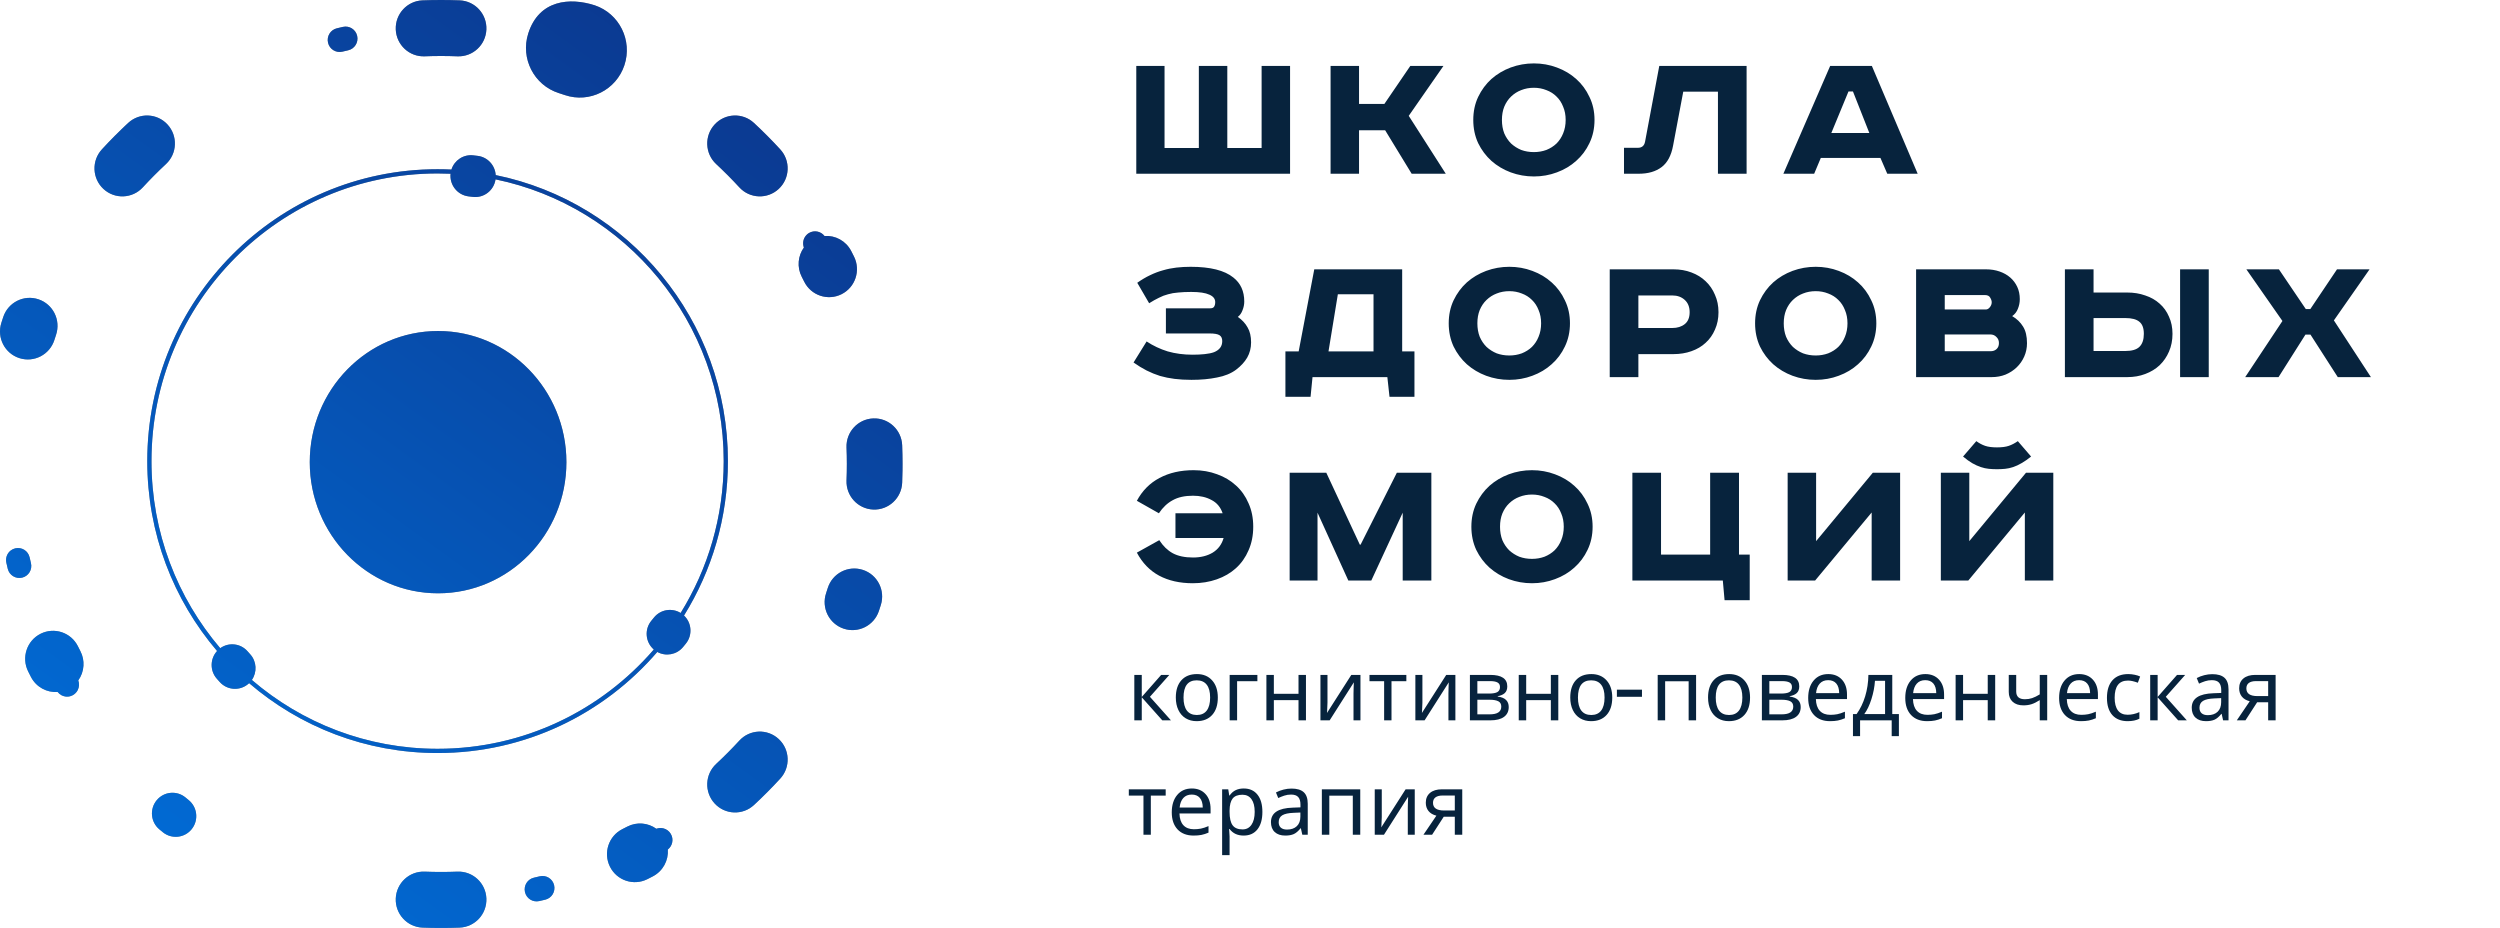 <?xml version="1.0" encoding="UTF-8"?> <svg xmlns="http://www.w3.org/2000/svg" width="590" height="219" viewBox="0 0 590 219" fill="none"> <path d="M274.832 15.562V34.928H282.928V15.562H289.644V34.928H297.74V15.562H304.456V41H268.162V15.562H274.832ZM320.732 15.562V24.532H326.712L332.83 15.562H340.65L332.462 27.338L341.202 41H333.152L326.896 30.742H320.732V41H314.016V15.562H320.732ZM354.455 28.304C354.455 29.469 354.639 30.527 355.007 31.478C355.405 32.398 355.942 33.195 356.617 33.87C357.322 34.514 358.119 35.02 359.009 35.388C359.929 35.725 360.925 35.894 361.999 35.894C363.041 35.894 364.023 35.725 364.943 35.388C365.863 35.02 366.66 34.514 367.335 33.87C368.009 33.195 368.531 32.398 368.899 31.478C369.297 30.527 369.497 29.469 369.497 28.304C369.497 27.139 369.297 26.096 368.899 25.176C368.531 24.225 368.009 23.428 367.335 22.784C366.66 22.109 365.863 21.603 364.943 21.266C364.023 20.898 363.041 20.714 361.999 20.714C360.925 20.714 359.929 20.898 359.009 21.266C358.119 21.603 357.322 22.109 356.617 22.784C355.942 23.428 355.405 24.225 355.007 25.176C354.639 26.096 354.455 27.139 354.455 28.304ZM376.305 28.304C376.305 30.297 375.906 32.122 375.109 33.778C374.342 35.403 373.299 36.799 371.981 37.964C370.693 39.129 369.175 40.034 367.427 40.678C365.709 41.322 363.9 41.644 361.999 41.644C360.097 41.644 358.273 41.322 356.525 40.678C354.807 40.034 353.289 39.129 351.971 37.964C350.683 36.799 349.64 35.403 348.843 33.778C348.076 32.122 347.693 30.297 347.693 28.304C347.693 26.311 348.076 24.501 348.843 22.876C349.64 21.22 350.683 19.809 351.971 18.644C353.289 17.479 354.807 16.574 356.525 15.93C358.273 15.286 360.097 14.964 361.999 14.964C363.9 14.964 365.709 15.286 367.427 15.93C369.175 16.574 370.693 17.479 371.981 18.644C373.299 19.809 374.342 21.22 375.109 22.876C375.906 24.501 376.305 26.311 376.305 28.304ZM412.197 15.562V41H405.435V21.634H397.247L394.855 34.33C394.426 36.691 393.521 38.393 392.141 39.436C390.761 40.479 388.967 41 386.759 41H383.263V34.882H386.529C387.48 34.882 388.047 34.407 388.231 33.456L391.589 15.562H412.197ZM432.193 31.386H441.163L437.299 21.588H436.241L432.193 31.386ZM441.761 15.562L452.571 41H445.395L443.785 37.274H429.709L428.145 41H420.877L431.917 15.562H441.761ZM285.596 72.762C286.056 72.762 286.363 72.639 286.516 72.394C286.7 72.118 286.792 71.75 286.792 71.29C286.792 70.523 286.332 69.941 285.412 69.542C284.492 69.113 283.066 68.898 281.134 68.898C279.969 68.898 278.941 68.944 278.052 69.036C277.193 69.097 276.396 69.235 275.66 69.45C274.924 69.634 274.203 69.91 273.498 70.278C272.793 70.615 272.026 71.045 271.198 71.566L268.392 66.736C269.435 66 270.447 65.402 271.428 64.942C272.44 64.451 273.452 64.068 274.464 63.792C275.507 63.485 276.565 63.271 277.638 63.148C278.711 63.025 279.831 62.964 280.996 62.964C285.627 62.964 288.985 63.807 291.07 65.494C292.787 66.843 293.646 68.729 293.646 71.152C293.646 71.857 293.508 72.547 293.232 73.222C292.987 73.897 292.619 74.418 292.128 74.786C293.14 75.491 293.907 76.319 294.428 77.27C294.98 78.19 295.256 79.371 295.256 80.812C295.256 82.131 294.949 83.327 294.336 84.4C293.723 85.443 292.849 86.393 291.714 87.252C290.518 88.141 289.015 88.755 287.206 89.092C285.427 89.46 283.419 89.644 281.18 89.644C279.739 89.644 278.405 89.567 277.178 89.414C275.982 89.261 274.847 89.031 273.774 88.724C272.701 88.387 271.643 87.957 270.6 87.436C269.588 86.915 268.561 86.286 267.518 85.55L270.6 80.582C272.133 81.594 273.789 82.376 275.568 82.928C277.377 83.449 279.34 83.71 281.456 83.71C282.499 83.71 283.449 83.664 284.308 83.572C285.197 83.48 285.933 83.327 286.516 83.112C287.129 82.867 287.605 82.529 287.942 82.1C288.279 81.671 288.448 81.134 288.448 80.49C288.448 79.846 288.233 79.386 287.804 79.11C287.375 78.834 286.593 78.696 285.458 78.696H275.154V72.762H285.596ZM330.913 63.562V82.928H333.811V93.646H327.923L327.417 89H309.753L309.293 93.646H303.359V82.928H306.487L310.167 63.562H330.913ZM313.525 82.928H324.151V69.45H315.733L313.525 82.928ZM348.66 76.304C348.66 77.469 348.844 78.527 349.212 79.478C349.611 80.398 350.147 81.195 350.822 81.87C351.527 82.514 352.325 83.02 353.214 83.388C354.134 83.725 355.131 83.894 356.204 83.894C357.247 83.894 358.228 83.725 359.148 83.388C360.068 83.02 360.865 82.514 361.54 81.87C362.215 81.195 362.736 80.398 363.104 79.478C363.503 78.527 363.702 77.469 363.702 76.304C363.702 75.139 363.503 74.096 363.104 73.176C362.736 72.225 362.215 71.428 361.54 70.784C360.865 70.109 360.068 69.603 359.148 69.266C358.228 68.898 357.247 68.714 356.204 68.714C355.131 68.714 354.134 68.898 353.214 69.266C352.325 69.603 351.527 70.109 350.822 70.784C350.147 71.428 349.611 72.225 349.212 73.176C348.844 74.096 348.66 75.139 348.66 76.304ZM370.51 76.304C370.51 78.297 370.111 80.122 369.314 81.778C368.547 83.403 367.505 84.799 366.186 85.964C364.898 87.129 363.38 88.034 361.632 88.678C359.915 89.322 358.105 89.644 356.204 89.644C354.303 89.644 352.478 89.322 350.73 88.678C349.013 88.034 347.495 87.129 346.176 85.964C344.888 84.799 343.845 83.403 343.048 81.778C342.281 80.122 341.898 78.297 341.898 76.304C341.898 74.311 342.281 72.501 343.048 70.876C343.845 69.22 344.888 67.809 346.176 66.644C347.495 65.479 349.013 64.574 350.73 63.93C352.478 63.286 354.303 62.964 356.204 62.964C358.105 62.964 359.915 63.286 361.632 63.93C363.38 64.574 364.898 65.479 366.186 66.644C367.505 67.809 368.547 69.22 369.314 70.876C370.111 72.501 370.51 74.311 370.51 76.304ZM394.937 63.562C396.471 63.562 397.881 63.807 399.169 64.298C400.488 64.789 401.607 65.479 402.527 66.368C403.478 67.257 404.214 68.331 404.735 69.588C405.287 70.815 405.563 72.179 405.563 73.682C405.563 75.185 405.287 76.549 404.735 77.776C404.214 79.003 403.478 80.045 402.527 80.904C401.607 81.763 400.488 82.422 399.169 82.882C397.881 83.342 396.471 83.572 394.937 83.572H386.657V89H379.895V63.562H394.937ZM386.657 77.408H394.661C395.857 77.408 396.839 77.101 397.605 76.488C398.372 75.875 398.755 74.939 398.755 73.682C398.755 72.455 398.372 71.489 397.605 70.784C396.839 70.079 395.857 69.726 394.661 69.726H386.657V77.408ZM420.963 76.304C420.963 77.469 421.147 78.527 421.515 79.478C421.913 80.398 422.45 81.195 423.125 81.87C423.83 82.514 424.627 83.02 425.517 83.388C426.437 83.725 427.433 83.894 428.507 83.894C429.549 83.894 430.531 83.725 431.451 83.388C432.371 83.02 433.168 82.514 433.843 81.87C434.517 81.195 435.039 80.398 435.407 79.478C435.805 78.527 436.005 77.469 436.005 76.304C436.005 75.139 435.805 74.096 435.407 73.176C435.039 72.225 434.517 71.428 433.843 70.784C433.168 70.109 432.371 69.603 431.451 69.266C430.531 68.898 429.549 68.714 428.507 68.714C427.433 68.714 426.437 68.898 425.517 69.266C424.627 69.603 423.83 70.109 423.125 70.784C422.45 71.428 421.913 72.225 421.515 73.176C421.147 74.096 420.963 75.139 420.963 76.304ZM442.813 76.304C442.813 78.297 442.414 80.122 441.617 81.778C440.85 83.403 439.807 84.799 438.489 85.964C437.201 87.129 435.683 88.034 433.935 88.678C432.217 89.322 430.408 89.644 428.507 89.644C426.605 89.644 424.781 89.322 423.033 88.678C421.315 88.034 419.797 87.129 418.479 85.964C417.191 84.799 416.148 83.403 415.351 81.778C414.584 80.122 414.201 78.297 414.201 76.304C414.201 74.311 414.584 72.501 415.351 70.876C416.148 69.22 417.191 67.809 418.479 66.644C419.797 65.479 421.315 64.574 423.033 63.93C424.781 63.286 426.605 62.964 428.507 62.964C430.408 62.964 432.217 63.286 433.935 63.93C435.683 64.574 437.201 65.479 438.489 66.644C439.807 67.809 440.85 69.22 441.617 70.876C442.414 72.501 442.813 74.311 442.813 76.304ZM468.712 63.562C469.847 63.562 470.905 63.731 471.886 64.068C472.867 64.405 473.711 64.881 474.416 65.494C475.121 66.107 475.673 66.843 476.072 67.702C476.471 68.561 476.67 69.527 476.67 70.6C476.67 71.397 476.517 72.164 476.21 72.9C475.934 73.605 475.489 74.173 474.876 74.602C475.98 75.246 476.839 76.074 477.452 77.086C478.065 78.067 478.372 79.371 478.372 80.996C478.372 82.1 478.157 83.143 477.728 84.124C477.299 85.105 476.701 85.964 475.934 86.7C475.198 87.405 474.324 87.973 473.312 88.402C472.3 88.801 471.211 89 470.046 89H452.198V63.562H468.712ZM458.96 73.038H468.666C469.003 73.038 469.31 72.869 469.586 72.532C469.893 72.164 470.046 71.765 470.046 71.336C470.046 70.999 469.923 70.631 469.678 70.232C469.463 69.833 469.049 69.634 468.436 69.634H458.96V73.038ZM458.96 82.882H469.862C470.383 82.882 470.828 82.713 471.196 82.376C471.564 82.039 471.748 81.563 471.748 80.95C471.748 80.367 471.549 79.892 471.15 79.524C470.782 79.125 470.291 78.926 469.678 78.926H458.96V82.882ZM521.264 63.562V89H514.502V63.562H521.264ZM494.078 63.562V69.036H502.036C503.569 69.036 504.98 69.266 506.268 69.726C507.587 70.155 508.721 70.799 509.672 71.658C510.623 72.486 511.359 73.513 511.88 74.74C512.432 75.936 512.708 77.285 512.708 78.788C512.708 80.321 512.432 81.717 511.88 82.974C511.359 84.201 510.623 85.274 509.672 86.194C508.721 87.083 507.587 87.773 506.268 88.264C504.98 88.755 503.569 89 502.036 89H487.316V63.562H494.078ZM494.078 82.836H501.576C503.109 82.836 504.213 82.514 504.888 81.87C505.593 81.195 505.946 80.168 505.946 78.788C505.946 77.439 505.593 76.488 504.888 75.936C504.213 75.353 503.109 75.062 501.576 75.062H494.078V82.836ZM537.825 63.562L544.173 72.946H545.232L551.533 63.562H559.216L550.797 75.614L559.537 89H551.717L545.277 78.972H544.081L537.733 89H529.867L538.653 75.752L530.143 63.562H537.825ZM288.54 121.13C288.049 119.689 287.175 118.646 285.918 118.002C284.691 117.327 283.235 116.99 281.548 116.99C279.616 116.99 278.021 117.343 276.764 118.048C275.507 118.723 274.418 119.75 273.498 121.13L268.3 118.186C269.588 115.794 271.367 114 273.636 112.804C275.936 111.577 278.619 110.964 281.686 110.964C283.679 110.964 285.535 111.286 287.252 111.93C288.969 112.543 290.457 113.433 291.714 114.598C292.971 115.733 293.953 117.128 294.658 118.784C295.394 120.409 295.762 122.249 295.762 124.304C295.762 126.359 295.394 128.214 294.658 129.87C293.953 131.526 292.956 132.937 291.668 134.102C290.411 135.237 288.908 136.111 287.16 136.724C285.412 137.337 283.526 137.644 281.502 137.644C278.435 137.644 275.783 137.046 273.544 135.85C271.336 134.654 269.588 132.845 268.3 130.422L273.59 127.478C274.479 128.858 275.537 129.885 276.764 130.56C278.021 131.235 279.616 131.572 281.548 131.572C283.357 131.572 284.906 131.189 286.194 130.422C287.482 129.625 288.341 128.475 288.77 126.972H277.408V121.13H288.54ZM313.005 111.562L320.917 128.536H321.101L329.657 111.562H337.799V137H331.037V120.992L323.631 137H318.203L310.935 120.992V137H304.357V111.562H313.005ZM354.006 124.304C354.006 125.469 354.19 126.527 354.558 127.478C354.956 128.398 355.493 129.195 356.168 129.87C356.873 130.514 357.67 131.02 358.56 131.388C359.48 131.725 360.476 131.894 361.55 131.894C362.592 131.894 363.574 131.725 364.494 131.388C365.414 131.02 366.211 130.514 366.886 129.87C367.56 129.195 368.082 128.398 368.45 127.478C368.848 126.527 369.048 125.469 369.048 124.304C369.048 123.139 368.848 122.096 368.45 121.176C368.082 120.225 367.56 119.428 366.886 118.784C366.211 118.109 365.414 117.603 364.494 117.266C363.574 116.898 362.592 116.714 361.55 116.714C360.476 116.714 359.48 116.898 358.56 117.266C357.67 117.603 356.873 118.109 356.168 118.784C355.493 119.428 354.956 120.225 354.558 121.176C354.19 122.096 354.006 123.139 354.006 124.304ZM375.856 124.304C375.856 126.297 375.457 128.122 374.66 129.778C373.893 131.403 372.85 132.799 371.532 133.964C370.244 135.129 368.726 136.034 366.978 136.678C365.26 137.322 363.451 137.644 361.55 137.644C359.648 137.644 357.824 137.322 356.076 136.678C354.358 136.034 352.84 135.129 351.522 133.964C350.234 132.799 349.191 131.403 348.394 129.778C347.627 128.122 347.244 126.297 347.244 124.304C347.244 122.311 347.627 120.501 348.394 118.876C349.191 117.22 350.234 115.809 351.522 114.644C352.84 113.479 354.358 112.574 356.076 111.93C357.824 111.286 359.648 110.964 361.55 110.964C363.451 110.964 365.26 111.286 366.978 111.93C368.726 112.574 370.244 113.479 371.532 114.644C372.85 115.809 373.893 117.22 374.66 118.876C375.457 120.501 375.856 122.311 375.856 124.304ZM392.003 111.562V130.882H403.595V111.562H410.403V130.882H412.933V141.646H406.999L406.585 137H385.241V111.562H392.003ZM428.602 111.562V127.708L441.988 111.562H448.428V137H441.712V120.946L428.372 137H421.886V111.562H428.602ZM464.754 111.562V127.708L478.14 111.562H484.58V137H477.864V120.946L464.524 137H458.038V111.562H464.754ZM479.336 107.744C478.538 108.388 477.787 108.909 477.082 109.308C476.407 109.707 475.748 110.013 475.104 110.228C474.46 110.443 473.831 110.581 473.218 110.642C472.604 110.703 471.96 110.734 471.286 110.734C470.611 110.734 469.967 110.703 469.354 110.642C468.74 110.581 468.112 110.443 467.468 110.228C466.824 110.013 466.149 109.707 465.444 109.308C464.769 108.909 464.048 108.388 463.282 107.744L466.41 104.11C467.084 104.601 467.774 104.969 468.48 105.214C469.185 105.459 470.12 105.582 471.286 105.582C472.451 105.582 473.386 105.459 474.092 105.214C474.797 104.969 475.502 104.601 476.208 104.11L479.336 107.744Z" fill="#07233D"></path> <path d="M274.037 159.277H275.961L271.381 164.443L276.342 170H274.301L269.457 164.561V170H267.699V159.277H269.457V164.482L274.037 159.277ZM287.406 164.619C287.406 166.37 286.964 167.738 286.078 168.721C285.193 169.704 283.969 170.195 282.406 170.195C281.436 170.195 280.577 169.971 279.828 169.521C279.079 169.066 278.503 168.415 278.1 167.568C277.696 166.722 277.494 165.739 277.494 164.619C277.494 162.874 277.93 161.517 278.803 160.547C279.675 159.57 280.899 159.082 282.475 159.082C283.985 159.082 285.183 159.58 286.068 160.576C286.96 161.566 287.406 162.913 287.406 164.619ZM279.311 164.619C279.311 165.967 279.574 166.992 280.102 167.695C280.635 168.392 281.42 168.74 282.455 168.74C283.477 168.74 284.255 168.392 284.789 167.695C285.323 166.992 285.59 165.967 285.59 164.619C285.59 163.271 285.32 162.259 284.779 161.582C284.245 160.898 283.461 160.557 282.426 160.557C280.349 160.557 279.311 161.911 279.311 164.619ZM296.742 160.762H291.957V170H290.199V159.277H296.742V160.762ZM300.629 159.277V163.74H306.449V159.277H308.207V170H306.449V165.225H300.629V170H298.871V159.277H300.629ZM313.285 159.277V165.82L313.207 167.715L313.168 168.262L318.91 159.277H321.068V170H319.428V163.682L319.457 162.324L319.506 161.035L313.803 170H311.625V159.277H313.285ZM331.898 160.762H328.393V170H326.654V160.762H323.197V159.277H331.898V160.762ZM335.688 159.277V165.82L335.609 167.715L335.57 168.262L341.312 159.277H343.471V170H341.83V163.682L341.859 162.324L341.908 161.035L336.205 170H334.027V159.277H335.688ZM355.717 161.982C355.717 162.673 355.521 163.2 355.131 163.564C354.74 163.923 354.184 164.167 353.461 164.297V164.385C354.366 164.508 355.023 164.779 355.434 165.195C355.85 165.605 356.059 166.159 356.059 166.855C356.059 167.871 355.684 168.649 354.936 169.189C354.193 169.73 353.122 170 351.723 170H346.898V159.277H351.703C354.379 159.277 355.717 160.179 355.717 161.982ZM354.301 166.758C354.301 166.159 354.066 165.739 353.598 165.498C353.129 165.257 352.442 165.137 351.537 165.137H348.656V168.584H351.576C353.393 168.584 354.301 167.975 354.301 166.758ZM353.998 162.139C353.998 161.637 353.803 161.279 353.412 161.064C353.028 160.85 352.445 160.742 351.664 160.742H348.656V163.682H351.342C352.299 163.682 352.979 163.564 353.383 163.33C353.793 163.089 353.998 162.692 353.998 162.139ZM360.18 159.277V163.74H366V159.277H367.758V170H366V165.225H360.18V170H358.422V159.277H360.18ZM380.492 164.619C380.492 166.37 380.049 167.738 379.164 168.721C378.279 169.704 377.055 170.195 375.492 170.195C374.522 170.195 373.663 169.971 372.914 169.521C372.165 169.066 371.589 168.415 371.186 167.568C370.782 166.722 370.58 165.739 370.58 164.619C370.58 162.874 371.016 161.517 371.889 160.547C372.761 159.57 373.985 159.082 375.561 159.082C377.071 159.082 378.269 159.58 379.154 160.576C380.046 161.566 380.492 162.913 380.492 164.619ZM372.396 164.619C372.396 165.967 372.66 166.992 373.188 167.695C373.721 168.392 374.506 168.74 375.541 168.74C376.563 168.74 377.341 168.392 377.875 167.695C378.409 166.992 378.676 165.967 378.676 164.619C378.676 163.271 378.406 162.259 377.865 161.582C377.331 160.898 376.547 160.557 375.512 160.557C373.435 160.557 372.396 161.911 372.396 164.619ZM387.506 164.44H381.586V162.76H387.506V164.44ZM392.973 170H391.215V159.277H400.277V170H398.52V160.781H392.973V170ZM413.012 164.619C413.012 166.37 412.569 167.738 411.684 168.721C410.798 169.704 409.574 170.195 408.012 170.195C407.042 170.195 406.182 169.971 405.434 169.521C404.685 169.066 404.109 168.415 403.705 167.568C403.301 166.722 403.1 165.739 403.1 164.619C403.1 162.874 403.536 161.517 404.408 160.547C405.281 159.57 406.505 159.082 408.08 159.082C409.59 159.082 410.788 159.58 411.674 160.576C412.566 161.566 413.012 162.913 413.012 164.619ZM404.916 164.619C404.916 165.967 405.18 166.992 405.707 167.695C406.241 168.392 407.025 168.74 408.061 168.74C409.083 168.74 409.861 168.392 410.395 167.695C410.928 166.992 411.195 165.967 411.195 164.619C411.195 163.271 410.925 162.259 410.385 161.582C409.851 160.898 409.066 160.557 408.031 160.557C405.954 160.557 404.916 161.911 404.916 164.619ZM424.623 161.982C424.623 162.673 424.428 163.2 424.037 163.564C423.646 163.923 423.09 164.167 422.367 164.297V164.385C423.272 164.508 423.93 164.779 424.34 165.195C424.757 165.605 424.965 166.159 424.965 166.855C424.965 167.871 424.59 168.649 423.842 169.189C423.1 169.73 422.029 170 420.629 170H415.805V159.277H420.609C423.285 159.277 424.623 160.179 424.623 161.982ZM423.207 166.758C423.207 166.159 422.973 165.739 422.504 165.498C422.035 165.257 421.348 165.137 420.443 165.137H417.562V168.584H420.482C422.299 168.584 423.207 167.975 423.207 166.758ZM422.904 162.139C422.904 161.637 422.709 161.279 422.318 161.064C421.934 160.85 421.352 160.742 420.57 160.742H417.562V163.682H420.248C421.205 163.682 421.885 163.564 422.289 163.33C422.699 163.089 422.904 162.692 422.904 162.139ZM431.889 170.195C430.281 170.195 429.018 169.71 428.1 168.74C427.188 167.764 426.732 166.423 426.732 164.717C426.732 162.998 427.159 161.631 428.012 160.615C428.865 159.593 430.017 159.082 431.469 159.082C432.816 159.082 433.891 159.518 434.691 160.391C435.492 161.257 435.893 162.432 435.893 163.916V164.98H428.549C428.581 166.198 428.891 167.122 429.477 167.754C430.062 168.385 430.893 168.701 431.967 168.701C432.54 168.701 433.083 168.652 433.598 168.555C434.112 168.451 434.714 168.252 435.404 167.959V169.502C434.812 169.756 434.255 169.935 433.734 170.039C433.214 170.143 432.598 170.195 431.889 170.195ZM431.449 160.518C430.609 160.518 429.945 160.788 429.457 161.328C428.969 161.868 428.679 162.62 428.588 163.584H434.047C434.034 162.581 433.803 161.82 433.354 161.299C432.904 160.778 432.27 160.518 431.449 160.518ZM448.139 173.721H446.439V170H438.979V173.721H437.299V168.516H438.158C439.024 167.311 439.698 165.918 440.18 164.336C440.661 162.747 440.915 161.061 440.941 159.277H446.576V168.516H448.139V173.721ZM444.877 168.516V160.664H442.494C442.396 162.103 442.117 163.548 441.654 165C441.199 166.445 440.639 167.617 439.975 168.516H444.877ZM454.799 170.195C453.191 170.195 451.928 169.71 451.01 168.74C450.098 167.764 449.643 166.423 449.643 164.717C449.643 162.998 450.069 161.631 450.922 160.615C451.775 159.593 452.927 159.082 454.379 159.082C455.727 159.082 456.801 159.518 457.602 160.391C458.402 161.257 458.803 162.432 458.803 163.916V164.98H451.459C451.492 166.198 451.801 167.122 452.387 167.754C452.973 168.385 453.803 168.701 454.877 168.701C455.45 168.701 455.993 168.652 456.508 168.555C457.022 168.451 457.624 168.252 458.314 167.959V169.502C457.722 169.756 457.165 169.935 456.645 170.039C456.124 170.143 455.508 170.195 454.799 170.195ZM454.359 160.518C453.52 160.518 452.855 160.788 452.367 161.328C451.879 161.868 451.589 162.62 451.498 163.584H456.957C456.944 162.581 456.713 161.82 456.264 161.299C455.814 160.778 455.18 160.518 454.359 160.518ZM463.285 159.277V163.74H469.105V159.277H470.863V170H469.105V165.225H463.285V170H461.527V159.277H463.285ZM475.824 159.277V163.184C475.824 164.408 476.511 165.02 477.885 165.02C478.484 165.02 479.05 164.932 479.584 164.756C480.124 164.574 480.723 164.281 481.381 163.877V159.277H483.139V170H481.381V165.225C480.665 165.687 480.017 166.009 479.438 166.191C478.865 166.374 478.227 166.465 477.523 166.465C476.456 166.465 475.613 166.185 474.994 165.625C474.376 165.065 474.066 164.29 474.066 163.301V159.277H475.824ZM491.107 170.195C489.499 170.195 488.236 169.71 487.318 168.74C486.407 167.764 485.951 166.423 485.951 164.717C485.951 162.998 486.378 161.631 487.23 160.615C488.083 159.593 489.236 159.082 490.688 159.082C492.035 159.082 493.109 159.518 493.91 160.391C494.711 161.257 495.111 162.432 495.111 163.916V164.98H487.768C487.8 166.198 488.109 167.122 488.695 167.754C489.281 168.385 490.111 168.701 491.186 168.701C491.758 168.701 492.302 168.652 492.816 168.555C493.331 168.451 493.933 168.252 494.623 167.959V169.502C494.031 169.756 493.474 169.935 492.953 170.039C492.432 170.143 491.817 170.195 491.107 170.195ZM490.668 160.518C489.828 160.518 489.164 160.788 488.676 161.328C488.188 161.868 487.898 162.62 487.807 163.584H493.266C493.253 162.581 493.021 161.82 492.572 161.299C492.123 160.778 491.488 160.518 490.668 160.518ZM502.133 170.195C500.59 170.195 499.389 169.723 498.529 168.779C497.67 167.829 497.24 166.468 497.24 164.697C497.24 162.9 497.673 161.517 498.539 160.547C499.411 159.57 500.652 159.082 502.26 159.082C502.781 159.082 503.295 159.137 503.803 159.248C504.317 159.352 504.74 159.489 505.072 159.658L504.535 161.123C503.63 160.785 502.859 160.615 502.221 160.615C501.14 160.615 500.342 160.957 499.828 161.641C499.314 162.318 499.057 163.33 499.057 164.678C499.057 165.973 499.314 166.966 499.828 167.656C500.342 168.34 501.104 168.682 502.113 168.682C503.057 168.682 503.985 168.473 504.896 168.057V169.619C504.154 170.003 503.233 170.195 502.133 170.195ZM513.783 159.277H515.707L511.127 164.443L516.088 170H514.047L509.203 164.561V170H507.445V159.277H509.203V164.482L513.783 159.277ZM524.652 170L524.311 168.477H524.232C523.699 169.147 523.165 169.603 522.631 169.844C522.104 170.078 521.436 170.195 520.629 170.195C519.574 170.195 518.747 169.919 518.148 169.365C517.549 168.812 517.25 168.031 517.25 167.021C517.25 164.847 518.965 163.708 522.396 163.604L524.213 163.535V162.9C524.213 162.087 524.037 161.488 523.686 161.104C523.334 160.713 522.771 160.518 521.996 160.518C521.43 160.518 520.893 160.602 520.385 160.771C519.883 160.941 519.411 161.13 518.969 161.338L518.432 160.02C518.972 159.733 519.561 159.508 520.199 159.346C520.837 159.183 521.469 159.102 522.094 159.102C523.389 159.102 524.353 159.388 524.984 159.961C525.616 160.534 525.932 161.445 525.932 162.695V170H524.652ZM521.029 168.779C522.012 168.779 522.784 168.516 523.344 167.988C523.91 167.454 524.193 166.699 524.193 165.723V164.756L522.611 164.824C521.381 164.87 520.482 165.065 519.916 165.41C519.356 165.755 519.076 166.299 519.076 167.041C519.076 167.601 519.245 168.031 519.584 168.33C519.929 168.63 520.411 168.779 521.029 168.779ZM529.926 170H527.885L530.941 165.498C530.121 165.29 529.499 164.922 529.076 164.395C528.653 163.867 528.441 163.216 528.441 162.441C528.441 161.452 528.777 160.677 529.447 160.117C530.118 159.557 531.049 159.277 532.24 159.277H537.045V170H535.287V165.742H532.68L529.926 170ZM530.141 162.461C530.141 163.672 531.013 164.277 532.758 164.277H535.287V160.742H532.426C531.677 160.742 531.107 160.889 530.717 161.182C530.333 161.475 530.141 161.901 530.141 162.461ZM275.102 187.762H271.596V197H269.857V187.762H266.4V186.277H275.102V187.762ZM281.693 197.195C280.085 197.195 278.822 196.71 277.904 195.74C276.993 194.764 276.537 193.423 276.537 191.717C276.537 189.998 276.964 188.631 277.816 187.615C278.669 186.593 279.822 186.082 281.273 186.082C282.621 186.082 283.695 186.518 284.496 187.391C285.297 188.257 285.697 189.432 285.697 190.916V191.98H278.354C278.386 193.198 278.695 194.122 279.281 194.754C279.867 195.385 280.697 195.701 281.771 195.701C282.344 195.701 282.888 195.652 283.402 195.555C283.917 195.451 284.519 195.252 285.209 194.959V196.502C284.617 196.756 284.06 196.935 283.539 197.039C283.018 197.143 282.403 197.195 281.693 197.195ZM281.254 187.518C280.414 187.518 279.75 187.788 279.262 188.328C278.773 188.868 278.484 189.62 278.393 190.584H283.852C283.839 189.581 283.607 188.82 283.158 188.299C282.709 187.778 282.074 187.518 281.254 187.518ZM293.5 197.195C292.061 197.195 290.954 196.678 290.18 195.643H290.062L290.102 196.043C290.154 196.551 290.18 197.003 290.18 197.4V201.805H288.422V186.277H289.867L290.102 187.742H290.18C290.596 187.156 291.078 186.733 291.625 186.473C292.172 186.212 292.803 186.082 293.52 186.082C294.913 186.082 295.993 186.567 296.762 187.537C297.536 188.501 297.924 189.861 297.924 191.619C297.924 193.37 297.536 194.738 296.762 195.721C295.987 196.704 294.9 197.195 293.5 197.195ZM293.207 187.557C292.146 187.557 291.378 187.856 290.902 188.455C290.434 189.054 290.193 189.995 290.18 191.277V191.619C290.18 193.071 290.421 194.122 290.902 194.773C291.384 195.418 292.165 195.74 293.246 195.74C294.145 195.74 294.844 195.376 295.346 194.646C295.854 193.917 296.107 192.902 296.107 191.6C296.107 190.291 295.854 189.292 295.346 188.602C294.844 187.905 294.132 187.557 293.207 187.557ZM307.348 197L307.006 195.477H306.928C306.394 196.147 305.86 196.603 305.326 196.844C304.799 197.078 304.132 197.195 303.324 197.195C302.27 197.195 301.443 196.919 300.844 196.365C300.245 195.812 299.945 195.031 299.945 194.021C299.945 191.847 301.661 190.708 305.092 190.604L306.908 190.535V189.9C306.908 189.087 306.732 188.488 306.381 188.104C306.029 187.713 305.466 187.518 304.691 187.518C304.125 187.518 303.588 187.602 303.08 187.771C302.579 187.941 302.107 188.13 301.664 188.338L301.127 187.02C301.667 186.733 302.257 186.508 302.895 186.346C303.533 186.183 304.164 186.102 304.789 186.102C306.085 186.102 307.048 186.388 307.68 186.961C308.311 187.534 308.627 188.445 308.627 189.695V197H307.348ZM303.725 195.779C304.708 195.779 305.479 195.516 306.039 194.988C306.605 194.454 306.889 193.699 306.889 192.723V191.756L305.307 191.824C304.076 191.87 303.178 192.065 302.611 192.41C302.051 192.755 301.771 193.299 301.771 194.041C301.771 194.601 301.941 195.031 302.279 195.33C302.624 195.63 303.106 195.779 303.725 195.779ZM313.715 197H311.957V186.277H321.02V197H319.262V187.781H313.715V197ZM326.098 186.277V192.82L326.02 194.715L325.98 195.262L331.723 186.277H333.881V197H332.24V190.682L332.27 189.324L332.318 188.035L326.615 197H324.438V186.277H326.098ZM337.973 197H335.932L338.988 192.498C338.168 192.29 337.546 191.922 337.123 191.395C336.7 190.867 336.488 190.216 336.488 189.441C336.488 188.452 336.824 187.677 337.494 187.117C338.165 186.557 339.096 186.277 340.287 186.277H345.092V197H343.334V192.742H340.727L337.973 197ZM338.188 189.461C338.188 190.672 339.06 191.277 340.805 191.277H343.334V187.742H340.473C339.724 187.742 339.154 187.889 338.764 188.182C338.38 188.475 338.188 188.901 338.188 189.461Z" fill="#07233D"></path> <path fill-rule="evenodd" clip-rule="evenodd" d="M99.707 0.088C101.162 0.029 102.625 0 104.094 0C105.561 0 107.024 0.029 108.481 0.088C112.107 0.232 114.929 3.305 114.787 6.952C114.644 10.598 111.588 13.437 107.958 13.292C106.676 13.241 105.388 13.216 104.094 13.216C102.798 13.216 101.51 13.241 100.228 13.292C96.599 13.437 93.545 10.598 93.399 6.952C93.258 3.305 96.08 0.232 99.707 0.088ZM9.08 70.638C12.524 71.793 14.382 75.535 13.234 78.997C13.098 79.406 12.965 79.815 12.835 80.228C11.733 83.704 8.037 85.624 4.577 84.517C1.119 83.407 -0.79 79.691 0.312 76.214C0.459 75.746 0.613 75.279 0.766 74.814C1.916 71.351 5.638 69.482 9.08 70.638ZM206.087 98.749C209.711 98.603 212.768 101.443 212.914 105.089C212.969 106.553 213 108.022 213 109.5C213 110.025 212.996 110.55 212.989 111.076C212.975 112.023 212.95 112.967 212.914 113.911C212.768 117.557 209.711 120.395 206.087 120.251C202.458 120.107 199.636 117.033 199.778 113.387C199.83 112.098 199.855 110.802 199.855 109.5C199.855 108.198 199.83 106.902 199.778 105.613C199.636 101.966 202.458 98.893 206.087 98.749ZM203.609 134.484C207.068 135.592 208.978 139.309 207.874 142.786C207.727 143.254 207.576 143.721 207.42 144.186C206.273 147.648 202.549 149.517 199.106 148.362C195.662 147.207 193.804 143.464 194.955 140.003L195.1 139.549C195.185 139.291 195.27 139.032 195.352 138.773C196.453 135.295 200.15 133.375 203.609 134.484ZM93.399 212.048C93.545 208.401 96.599 205.564 100.228 205.707C101.51 205.757 102.798 205.784 104.094 205.784C105.388 205.784 106.676 205.757 107.958 205.707C111.588 205.564 114.644 208.401 114.787 212.048C114.929 215.694 112.107 218.767 108.481 218.913C107.024 218.97 105.561 219 104.094 219C102.625 219 101.162 218.97 99.707 218.913C96.08 218.767 93.258 215.694 93.399 212.048ZM177.938 29.015C179.009 30.008 180.063 31.028 181.101 32.072C182.14 33.116 183.153 34.176 184.14 35.253C186.605 37.933 186.44 42.114 183.774 44.59C181.107 47.066 176.949 46.9 174.488 44.219C173.617 43.272 172.723 42.338 171.807 41.416C171.274 40.88 170.737 40.352 170.194 39.831C169.806 39.458 169.414 39.088 169.02 38.722C166.354 36.246 166.189 32.065 168.652 29.385C171.113 26.704 175.273 26.538 177.938 29.015ZM189.789 56.25C189.751 56.337 189.716 56.425 189.687 56.516C189.549 56.925 189.504 57.363 189.563 57.797C189.59 58.008 189.64 58.216 189.716 58.42C188.318 60.375 188.033 63.031 189.209 65.318C189.408 65.701 189.602 66.086 189.793 66.472C191.413 69.736 195.36 71.06 198.608 69.43C201.855 67.799 203.174 63.83 201.552 60.565L201.198 59.862L200.887 59.253C199.644 56.833 197.122 55.512 194.582 55.692C193.726 54.582 192.165 54.255 190.928 54.984C190.851 55.029 190.777 55.077 190.707 55.128L190.581 55.224L190.486 55.305C190.288 55.482 190.119 55.682 189.98 55.901C189.908 56.013 189.844 56.13 189.789 56.25ZM39.534 29.385C41.998 32.065 41.833 36.246 39.166 38.722C38.223 39.598 37.294 40.496 36.379 41.416C35.464 42.338 34.569 43.272 33.699 44.219C31.238 46.9 27.08 47.066 24.413 44.59C21.746 42.114 21.581 37.933 24.044 35.253C25.034 34.176 26.046 33.116 27.085 32.072C27.613 31.541 28.146 31.016 28.683 30.498C28.965 30.226 29.248 29.954 29.533 29.686L30.249 29.015C32.915 26.538 37.071 26.704 39.534 29.385ZM183.774 174.41C186.44 176.886 186.605 181.066 184.14 183.748C183.153 184.823 182.14 185.884 181.101 186.928C180.063 187.971 179.009 188.992 177.938 189.984C175.273 192.461 171.113 192.295 168.652 189.615C166.189 186.934 166.354 182.754 169.02 180.278C169.964 179.402 170.892 178.504 171.807 177.583C172.723 176.662 173.617 175.728 174.488 174.781C176.949 172.1 181.107 171.934 183.774 174.41ZM154.068 206.821C156.475 205.571 157.788 203.036 157.609 200.481C158.714 199.622 159.039 198.053 158.313 196.809C157.92 196.134 157.291 195.684 156.593 195.501C156.044 195.358 155.45 195.38 154.896 195.59C152.951 194.183 150.312 193.898 148.037 195.08L147.344 195.435L146.888 195.667C143.642 197.296 142.325 201.265 143.946 204.53C145.569 207.795 149.516 209.118 152.762 207.489L153.389 207.172L154.068 206.821ZM9.578 149.57C12.825 147.94 16.772 149.264 18.395 152.528L18.55 152.839L18.727 153.186L18.977 153.682C19.541 154.781 19.77 155.966 19.698 157.117C19.623 158.36 19.196 159.564 18.471 160.579C18.61 160.954 18.666 161.344 18.645 161.728C18.624 162.111 18.525 162.487 18.356 162.832C18.122 163.309 17.749 163.725 17.256 164.015C17.187 164.056 17.115 164.094 17.043 164.128C16.909 164.193 16.774 164.246 16.636 164.287C16.545 164.314 16.454 164.336 16.363 164.355L16.205 164.38L16.122 164.39L16.011 164.4C15.798 164.413 15.585 164.402 15.375 164.368C15.069 164.317 14.77 164.216 14.495 164.067C14.155 163.883 13.851 163.628 13.605 163.307C11.064 163.488 8.543 162.167 7.3 159.747C7.15 159.456 7.001 159.164 6.856 158.871L6.636 158.434C5.013 155.169 6.332 151.201 9.578 149.57ZM84.296 8.482C84.639 10.008 83.687 11.524 82.17 11.87C81.718 11.973 81.266 12.078 80.815 12.188C79.302 12.554 77.781 11.619 77.417 10.098C77.052 8.578 77.981 7.048 79.494 6.682C79.973 6.567 80.45 6.453 80.929 6.345C82.446 6 83.954 6.957 84.296 8.482ZM130.77 208.901C131.134 210.421 130.206 211.952 128.693 212.319L127.862 212.513L127.258 212.654C125.74 213 124.232 212.042 123.891 210.518C123.547 208.992 124.499 207.476 126.016 207.13C126.468 207.026 126.92 206.921 127.372 206.812C128.884 206.445 130.407 207.382 130.77 208.901ZM3.624 129.404C5.141 129.059 6.65 130.017 6.991 131.542C7.094 131.997 7.201 132.451 7.309 132.905C7.674 134.426 6.743 135.955 5.23 136.322C3.718 136.688 2.197 135.753 1.832 134.232C1.718 133.753 1.606 133.272 1.497 132.791C1.359 132.172 1.433 131.554 1.671 131.016C1.865 130.581 2.166 130.197 2.548 129.905C2.858 129.67 3.221 129.496 3.624 129.404ZM140.352 1.249C134.509 -0.628 127.191 -0.089 124.657 7.927C122.801 13.799 126.016 20.086 131.858 21.962L132.451 22.155L133.324 22.444C139.143 24.4 145.426 21.231 147.361 15.381C149.299 9.534 146.167 3.205 140.352 1.249ZM103.271 40.935C65.98 40.935 35.749 71.33 35.749 108.825C35.749 125.682 41.858 141.104 51.974 152.975C53.968 151.534 56.756 151.813 58.416 153.699C58.624 153.936 58.835 154.172 59.049 154.407C60.596 156.12 60.701 158.642 59.439 160.468C71.234 170.598 86.542 176.715 103.271 176.715C123.65 176.715 141.921 167.638 154.302 153.284C152.299 151.557 152.037 148.531 153.728 146.486L154.329 145.749C155.875 143.827 158.585 143.399 160.631 144.659C167.071 134.259 170.794 121.98 170.794 108.825C170.794 76.04 147.679 48.684 116.944 42.328C116.571 44.92 114.225 46.762 111.622 46.47L110.941 46.39L110.552 46.342C107.935 46.011 106.068 43.634 106.335 41.003C105.319 40.957 104.297 40.935 103.271 40.935ZM161.424 145.268C163.255 146.996 163.479 149.877 161.878 151.87L161.523 152.308L161.194 152.708C159.682 154.535 157.118 154.969 155.121 153.857C142.557 168.469 123.988 177.714 103.271 177.714C86.295 177.714 70.761 171.506 58.791 161.224L58.721 161.291C56.743 163.105 53.68 162.965 51.883 160.976C51.64 160.708 51.4 160.44 51.163 160.169C49.501 158.281 49.563 155.454 51.231 153.636C40.96 141.589 34.756 125.936 34.756 108.825C34.756 70.779 65.431 39.936 103.271 39.936C104.367 39.936 105.457 39.963 106.539 40.013C107.233 37.822 109.397 36.37 111.746 36.667C112.058 36.706 112.373 36.744 112.687 36.779C115.057 37.046 116.839 38.997 116.984 41.317C148.253 47.704 171.787 75.501 171.787 108.825C171.787 122.207 167.99 134.697 161.424 145.268ZM45.242 195.677C43.559 197.771 40.512 198.099 38.435 196.408C38.156 196.18 37.876 195.95 37.601 195.72C35.547 194 35.268 190.927 36.978 188.856C38.689 186.784 41.739 186.499 43.793 188.218C44.036 188.42 44.28 188.622 44.526 188.822C46.604 190.513 46.923 193.582 45.242 195.677ZM103.388 140.019C120.112 140.019 133.673 126.162 133.673 109.069C133.673 91.975 120.112 78.119 103.388 78.119C86.662 78.119 73.102 91.975 73.102 109.069C73.102 126.162 86.662 140.019 103.388 140.019Z" fill="#999999"></path> <path fill-rule="evenodd" clip-rule="evenodd" d="M99.707 0.088C101.162 0.029 102.625 0 104.094 0C105.561 0 107.024 0.029 108.481 0.088C112.107 0.232 114.929 3.305 114.787 6.952C114.644 10.598 111.588 13.437 107.958 13.292C106.676 13.241 105.388 13.216 104.094 13.216C102.798 13.216 101.51 13.241 100.228 13.292C96.599 13.437 93.545 10.598 93.399 6.952C93.258 3.305 96.08 0.232 99.707 0.088ZM9.08 70.638C12.524 71.793 14.382 75.535 13.234 78.997C13.098 79.406 12.965 79.815 12.835 80.228C11.733 83.704 8.037 85.624 4.577 84.517C1.119 83.407 -0.79 79.691 0.312 76.214C0.459 75.746 0.613 75.279 0.766 74.814C1.916 71.351 5.638 69.482 9.08 70.638ZM206.087 98.749C209.711 98.603 212.768 101.443 212.914 105.089C212.969 106.553 213 108.022 213 109.5C213 110.025 212.996 110.55 212.989 111.076C212.975 112.023 212.95 112.967 212.914 113.911C212.768 117.557 209.711 120.395 206.087 120.251C202.458 120.107 199.636 117.033 199.778 113.387C199.83 112.098 199.855 110.802 199.855 109.5C199.855 108.198 199.83 106.902 199.778 105.613C199.636 101.966 202.458 98.893 206.087 98.749ZM203.609 134.484C207.068 135.592 208.978 139.309 207.874 142.786C207.727 143.254 207.576 143.721 207.42 144.186C206.273 147.648 202.549 149.517 199.106 148.362C195.662 147.207 193.804 143.464 194.955 140.003L195.1 139.549C195.185 139.291 195.27 139.032 195.352 138.773C196.453 135.295 200.15 133.375 203.609 134.484ZM93.399 212.048C93.545 208.401 96.599 205.564 100.228 205.707C101.51 205.757 102.798 205.784 104.094 205.784C105.388 205.784 106.676 205.757 107.958 205.707C111.588 205.564 114.644 208.401 114.787 212.048C114.929 215.694 112.107 218.767 108.481 218.913C107.024 218.97 105.561 219 104.094 219C102.625 219 101.162 218.97 99.707 218.913C96.08 218.767 93.258 215.694 93.399 212.048ZM177.938 29.015C179.009 30.008 180.063 31.028 181.101 32.072C182.14 33.116 183.153 34.176 184.14 35.253C186.605 37.933 186.44 42.114 183.774 44.59C181.107 47.066 176.949 46.9 174.488 44.219C173.617 43.272 172.723 42.338 171.807 41.416C171.274 40.88 170.737 40.352 170.194 39.831C169.806 39.458 169.414 39.088 169.02 38.722C166.354 36.246 166.189 32.065 168.652 29.385C171.113 26.704 175.273 26.538 177.938 29.015ZM189.789 56.25C189.751 56.337 189.716 56.425 189.687 56.516C189.549 56.925 189.504 57.363 189.563 57.797C189.59 58.008 189.64 58.216 189.716 58.42C188.318 60.375 188.033 63.031 189.209 65.318C189.408 65.701 189.602 66.086 189.793 66.472C191.413 69.736 195.36 71.06 198.608 69.43C201.855 67.799 203.174 63.83 201.552 60.565L201.198 59.862L200.887 59.253C199.644 56.833 197.122 55.512 194.582 55.692C193.726 54.582 192.165 54.255 190.928 54.984C190.851 55.029 190.777 55.077 190.707 55.128L190.581 55.224L190.486 55.305C190.288 55.482 190.119 55.682 189.98 55.901C189.908 56.013 189.844 56.13 189.789 56.25ZM39.534 29.385C41.998 32.065 41.833 36.246 39.166 38.722C38.223 39.598 37.294 40.496 36.379 41.416C35.464 42.338 34.569 43.272 33.699 44.219C31.238 46.9 27.08 47.066 24.413 44.59C21.746 42.114 21.581 37.933 24.044 35.253C25.034 34.176 26.046 33.116 27.085 32.072C27.613 31.541 28.146 31.016 28.683 30.498C28.965 30.226 29.248 29.954 29.533 29.686L30.249 29.015C32.915 26.538 37.071 26.704 39.534 29.385ZM183.774 174.41C186.44 176.886 186.605 181.066 184.14 183.748C183.153 184.823 182.14 185.884 181.101 186.928C180.063 187.971 179.009 188.992 177.938 189.984C175.273 192.461 171.113 192.295 168.652 189.615C166.189 186.934 166.354 182.754 169.02 180.278C169.964 179.402 170.892 178.504 171.807 177.583C172.723 176.662 173.617 175.728 174.488 174.781C176.949 172.1 181.107 171.934 183.774 174.41ZM154.068 206.821C156.475 205.571 157.788 203.036 157.609 200.481C158.714 199.622 159.039 198.053 158.313 196.809C157.92 196.134 157.291 195.684 156.593 195.501C156.044 195.358 155.45 195.38 154.896 195.59C152.951 194.183 150.312 193.898 148.037 195.08L147.344 195.435L146.888 195.667C143.642 197.296 142.325 201.265 143.946 204.53C145.569 207.795 149.516 209.118 152.762 207.489L153.389 207.172L154.068 206.821ZM9.578 149.57C12.825 147.94 16.772 149.264 18.395 152.528L18.55 152.839L18.727 153.186L18.977 153.682C19.541 154.781 19.77 155.966 19.698 157.117C19.623 158.36 19.196 159.564 18.471 160.579C18.61 160.954 18.666 161.344 18.645 161.728C18.624 162.111 18.525 162.487 18.356 162.832C18.122 163.309 17.749 163.725 17.256 164.015C17.187 164.056 17.115 164.094 17.043 164.128C16.909 164.193 16.774 164.246 16.636 164.287C16.545 164.314 16.454 164.336 16.363 164.355L16.205 164.38L16.122 164.39L16.011 164.4C15.798 164.413 15.585 164.402 15.375 164.368C15.069 164.317 14.77 164.216 14.495 164.067C14.155 163.883 13.851 163.628 13.605 163.307C11.064 163.488 8.543 162.167 7.3 159.747C7.15 159.456 7.001 159.164 6.856 158.871L6.636 158.434C5.013 155.169 6.332 151.201 9.578 149.57ZM84.296 8.482C84.639 10.008 83.687 11.524 82.17 11.87C81.718 11.973 81.266 12.078 80.815 12.188C79.302 12.554 77.781 11.619 77.417 10.098C77.052 8.578 77.981 7.048 79.494 6.682C79.973 6.567 80.45 6.453 80.929 6.345C82.446 6 83.954 6.957 84.296 8.482ZM130.77 208.901C131.134 210.421 130.206 211.952 128.693 212.319L127.862 212.513L127.258 212.654C125.74 213 124.232 212.042 123.891 210.518C123.547 208.992 124.499 207.476 126.016 207.13C126.468 207.026 126.92 206.921 127.372 206.812C128.884 206.445 130.407 207.382 130.77 208.901ZM3.624 129.404C5.141 129.059 6.65 130.017 6.991 131.542C7.094 131.997 7.201 132.451 7.309 132.905C7.674 134.426 6.743 135.955 5.23 136.322C3.718 136.688 2.197 135.753 1.832 134.232C1.718 133.753 1.606 133.272 1.497 132.791C1.359 132.172 1.433 131.554 1.671 131.016C1.865 130.581 2.166 130.197 2.548 129.905C2.858 129.67 3.221 129.496 3.624 129.404ZM140.352 1.249C134.509 -0.628 127.191 -0.089 124.657 7.927C122.801 13.799 126.016 20.086 131.858 21.962L132.451 22.155L133.324 22.444C139.143 24.4 145.426 21.231 147.361 15.381C149.299 9.534 146.167 3.205 140.352 1.249ZM103.271 40.935C65.98 40.935 35.749 71.33 35.749 108.825C35.749 125.682 41.858 141.104 51.974 152.975C53.968 151.534 56.756 151.813 58.416 153.699C58.624 153.936 58.835 154.172 59.049 154.407C60.596 156.12 60.701 158.642 59.439 160.468C71.234 170.598 86.542 176.715 103.271 176.715C123.65 176.715 141.921 167.638 154.302 153.284C152.299 151.557 152.037 148.531 153.728 146.486L154.329 145.749C155.875 143.827 158.585 143.399 160.631 144.659C167.071 134.259 170.794 121.98 170.794 108.825C170.794 76.04 147.679 48.684 116.944 42.328C116.571 44.92 114.225 46.762 111.622 46.47L110.941 46.39L110.552 46.342C107.935 46.011 106.068 43.634 106.335 41.003C105.319 40.957 104.297 40.935 103.271 40.935ZM161.424 145.268C163.255 146.996 163.479 149.877 161.878 151.87L161.523 152.308L161.194 152.708C159.682 154.535 157.118 154.969 155.121 153.857C142.557 168.469 123.988 177.714 103.271 177.714C86.295 177.714 70.761 171.506 58.791 161.224L58.721 161.291C56.743 163.105 53.68 162.965 51.883 160.976C51.64 160.708 51.4 160.44 51.163 160.169C49.501 158.281 49.563 155.454 51.231 153.636C40.96 141.589 34.756 125.936 34.756 108.825C34.756 70.779 65.431 39.936 103.271 39.936C104.367 39.936 105.457 39.963 106.539 40.013C107.233 37.822 109.397 36.37 111.746 36.667C112.058 36.706 112.373 36.744 112.687 36.779C115.057 37.046 116.839 38.997 116.984 41.317C148.253 47.704 171.787 75.501 171.787 108.825C171.787 122.207 167.99 134.697 161.424 145.268ZM45.242 195.677C43.559 197.771 40.512 198.099 38.435 196.408C38.156 196.18 37.876 195.95 37.601 195.72C35.547 194 35.268 190.927 36.978 188.856C38.689 186.784 41.739 186.499 43.793 188.218C44.036 188.42 44.28 188.622 44.526 188.822C46.604 190.513 46.923 193.582 45.242 195.677ZM103.388 140.019C120.112 140.019 133.673 126.162 133.673 109.069C133.673 91.975 120.112 78.119 103.388 78.119C86.662 78.119 73.102 91.975 73.102 109.069C73.102 126.162 86.662 140.019 103.388 140.019Z" fill="url(#paint0_linear_1250_2675)"></path> <defs> <linearGradient id="paint0_linear_1250_2675" x1="40.634" y1="206.176" x2="229.257" y2="-54.295" gradientUnits="userSpaceOnUse"> <stop stop-color="#016BD5"></stop> <stop offset="1" stop-color="#0F2575"></stop> </linearGradient> </defs> </svg> 